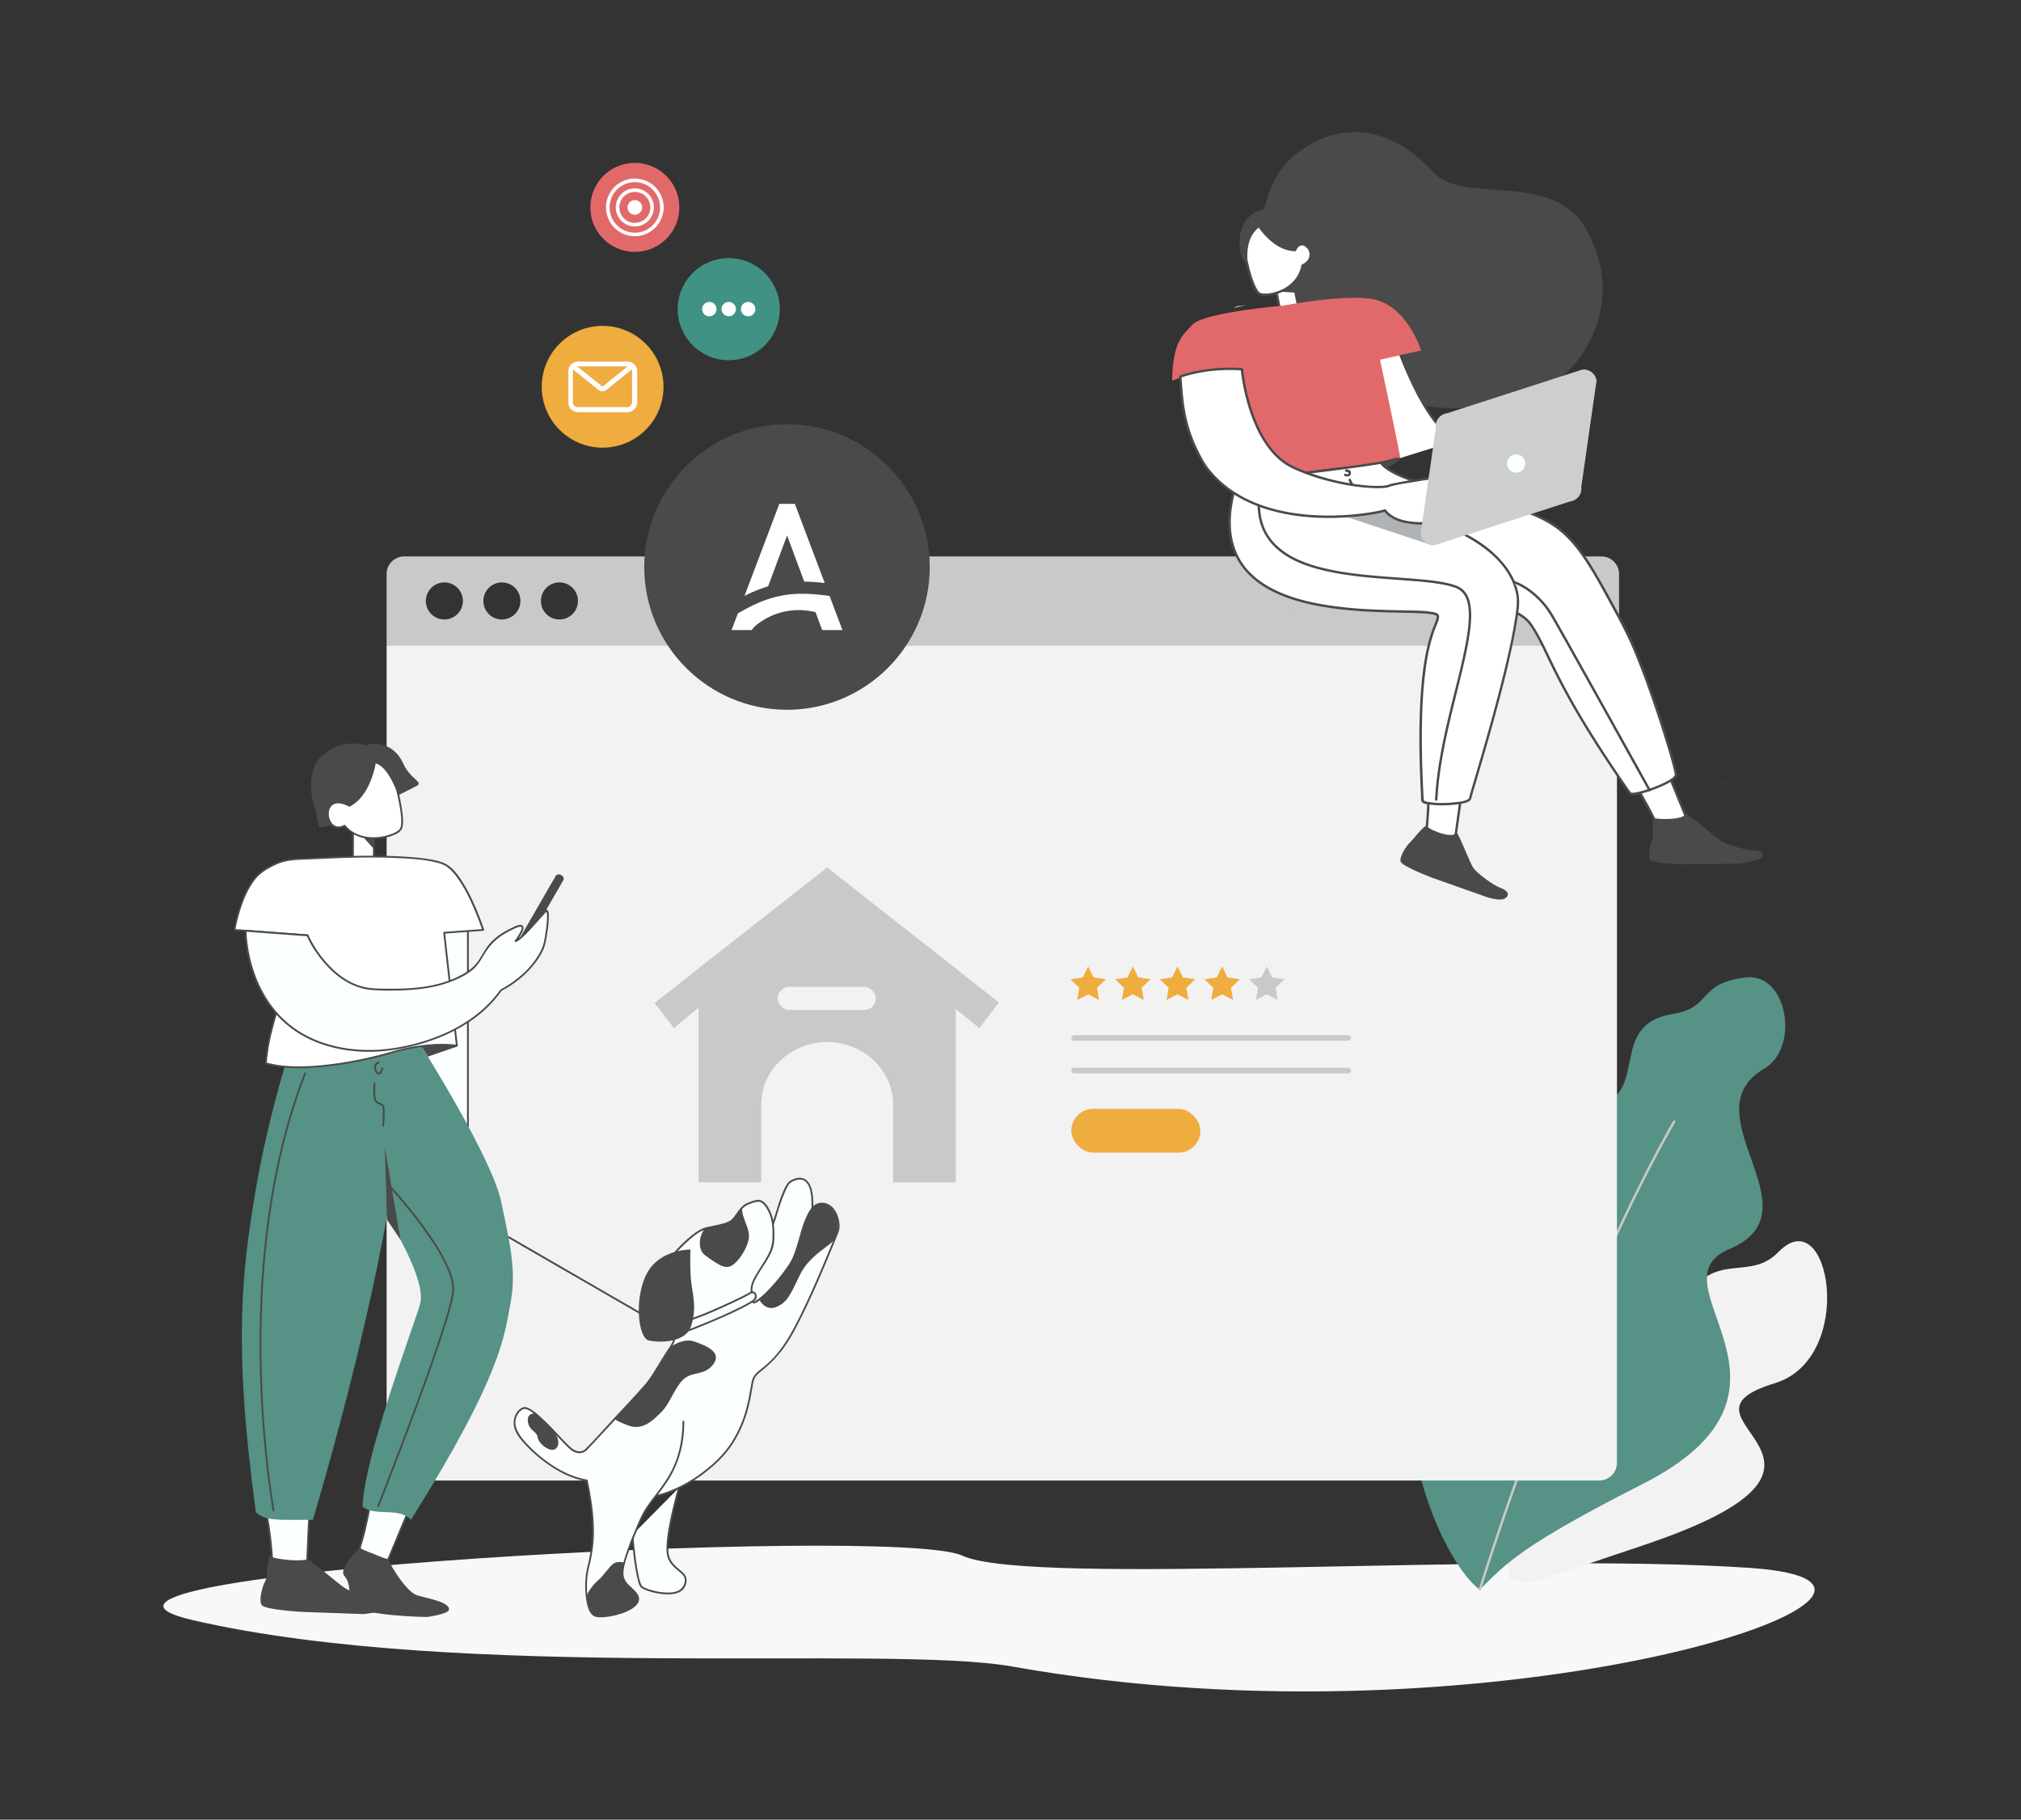 <svg xmlns="http://www.w3.org/2000/svg" viewBox="0 0 2534.04 2281.24"><rect x="0" y="0" width="2534.04" height="2281.24" fill="#333333" stroke="none"/><defs><style>.cls-1{fill:#f8f8f8;}.cls-2{fill:#f2f2f2;}.cls-3{fill:#569285;}.cls-4{fill:#c9c9c9;}.cls-5{fill:#4a4a4a;}.cls-6{fill:#9d9d9d;}.cls-7{fill:#fff;}.cls-8{fill:#e2696a;}.cls-9{fill:#afb3b5;}.cls-10{fill:#cccecf;}.cls-11{fill:#fbffff;}.cls-12{fill:#efac3f;}.cls-13{fill:#409384;}</style></defs><title>Artboard 1 copy 11</title><g id="Layer_2" data-name="Layer 2"><path class="cls-1" d="M2194.2,1965.61c306,20.79-310,233.26-924.89,123.65-157.14-28-689.82,19.61-1027.14-58.06-255.26-58.78,879.48-120.41,964.36-81S1888.25,1944.82,2194.2,1965.61Z"/><path class="cls-2" d="M1892.79,1978.87c27.5,7.73,3.87,13.31,167-41.42,317.6-106.52,15.56-157.75,165.56-203.38,103.05-31.35,69.18-231.25,4.5-164.43-42.79,44.2-94.44-19.09-135.64,102.18-16.37,48.21-72.27-20.73-95.24,3.28C1883.45,1795.87,1878.15,1841,1892.79,1978.87Z"/><path class="cls-3" d="M1855.46,1992.72c34.61-34.12,52.26-55,204.37-132.38,232.13-118.15,6.76-251.88,108.5-294.44,114-47.68-52.58-169.84,43.89-226.28,44.54-26,29.68-120.91-24-114.22-60.71,7.57-40.55,37.71-91.14,45.82-81.35,13-29,99.1-94,115-133.1,32.49-64.29,123-114.49,154.85C1675.22,1676.24,1802.09,1956.49,1855.46,1992.72Z"/><path class="cls-4" d="M2097.9,1405.37c-4.57,7.67-8.86,15.53-13.13,23.37-12.42,22.79-24.24,45.91-35.7,69.2q-27.66,56.19-52.69,113.62-33.86,77.28-63.91,156.14-37.54,98.13-69.93,198.12-4.3,13.23-8.53,26.5c-.58,1.85,2.31,2.64,2.9.8q32.56-102.37,70.26-203,30.57-81.33,64.91-161.17,25.86-59.9,54.28-118.65c12.13-24.94,24.64-49.7,37.79-74.11q5.49-10.18,11.16-20.27c1.62-2.87,3.57-5.7,5-8.68.06-.12.14-.23.2-.34a1.5,1.5,0,0,0-2.59-1.51Z"/><path class="cls-2" d="M484.75,1833.91a22.22,22.22,0,0,0,22.15,22.15H2005.28a22.21,22.21,0,0,0,22.14-22.15V809H484.75"/><path class="cls-4" d="M557.19,776.6a23.22,23.22,0,1,1,23.21-23.21,23.21,23.21,0,0,1-23.21,23.21m72.13,0a23.22,23.22,0,1,1,23.21-23.21,23.22,23.22,0,0,1-23.21,23.21m72.13,0a23.22,23.22,0,1,1,23.22-23.21,23.21,23.21,0,0,1-23.22,23.21m1306.74-79H506.64a22,22,0,0,0-21.89,21.89v89.58H2030.08V719.23a22,22,0,0,0-21.89-21.58h0"/><path class="cls-5" d="M1562.25,328.24c-7.84,1.4-20.75-55.67,21.94-66,7.28-12.1,8-60.82,74.52-88.91,51.75-20.05,99.94.6,138.25,42.32,39.83,43.38,151.63-5.36,194.13,75.63,41.82,79.71,3,146.59-25,173.85-38.73,37.73-135.43,59.11-202.69,38.33-4.23-16.12-4-69.61-5.64-77-11.4-24.15-21-24.5-34.61-32.86-18.26-11.19-99.28-6.47-99.28-6.47L1618.49,356s14.2-18.74,13.26-24c6.77.14,17-17.87,5.18-23.87-10.46-5.28-13.92,5.19-13.92,5.19s-27.32-1.86-45.78-29.6C1564.25,294.14,1562.16,320.16,1562.25,328.24Z"/><path class="cls-6" d="M1796.63,1036.48c0-.17-.05-.35-.07-.53l-.14.14h0l-.06.05h0c-.23.14,0,.42.2.37Z"/><path class="cls-7" d="M1832.34,996.16l-7.54,53.24s-19.28,3-36.54-6c2.39-20.26,2.83-41.42,2.83-41.42S1805.51,1006.05,1832.34,996.16Z"/><path class="cls-5" d="M1830.89,995.76l-2.55,18-4.06,28.67-.93,6.58,1.05-1c-.17,0-.38,0,.12,0a5.56,5.56,0,0,0-.7.08c-.76.09-1.53.15-2.31.2a68.42,68.42,0,0,1-8.35,0,59.57,59.57,0,0,1-24.14-6.16l.74,1.3c1.61-13.73,2.53-27.6,2.83-41.42l-1.9,1.45a30.27,30.27,0,0,0,6.84.84,77,77,0,0,0,19.08-1.93,119.65,119.65,0,0,0,16.13-4.74c1.79-.66,1-3.56-.8-2.89a105.28,105.28,0,0,1-25.19,6.21,64.43,64.43,0,0,1-8.33.37c-1,0-2-.07-3-.15-.39,0-.78-.07-1.16-.12l-.52-.06c-.22,0,.2,0-.24,0a20.37,20.37,0,0,1-2-.39,1.5,1.5,0,0,0-1.89,1.44c-.3,13.82-1.22,27.69-2.83,41.42a1.48,1.48,0,0,0,.75,1.29c10.58,5.44,22.93,7.41,34.74,6.47,1-.08,2-.17,2.94-.32a1.42,1.42,0,0,0,1-1l2.55-18,4.06-28.67.93-6.59a1.54,1.54,0,0,0-1-1.84A1.5,1.5,0,0,0,1830.89,995.76Z"/><path class="cls-7" d="M2091.27,968.39l23.52,57.69s-20,6-38.22,6c-9.24-20.35-25.14-46.39-25.14-46.39A117.15,117.15,0,0,0,2091.27,968.39Z"/><path class="cls-5" d="M2089.82,968.79l7.95,19.51,12.67,31.07,2.9,7.1,1-1.84c-4,1.2-8,2.13-12.12,3a126.34,126.34,0,0,1-25.7,3l1.29.75c-6.72-14.79-14.76-29-23.06-42.95l-2.07-3.45-.9,2.2a73.63,73.63,0,0,0,8-2.09,123.94,123.94,0,0,0,19.23-7.72,113.44,113.44,0,0,0,12.95-7.61c1.59-1.09.09-3.69-1.51-2.59a115,115,0,0,1-36.78,16.51c-.9.22-1.79.44-2.7.61a1.51,1.51,0,0,0-.89,2.21q9.71,15.9,18.31,32.46c2.38,4.59,4.68,9.22,6.82,13.93a1.48,1.48,0,0,0,1.3.74,129.34,129.34,0,0,0,26.15-3c4.18-.86,8.37-1.82,12.46-3a1.51,1.51,0,0,0,1.05-1.84l-7.95-19.51-12.67-31.07-2.9-7.11C2092,966.23,2089.09,967,2089.82,968.79Z"/><path class="cls-5" d="M2113.26,1019.14c1.62,9.13-36.75,8.62-39.73,6.05s.75,22.76-1.55,26.77-6.36,20.73-2.6,26,44.63,5.49,44.63,5.49l67.13-.77s26.38-3.94,28.17-8c2.74-6.14-2.7-8.9-12-8.9s-32.57-7.2-38.85-11.22S2120,1023.34,2113.26,1019.14Z"/><path class="cls-5" d="M1826.23,1043.11c-1.63,9.13-31.18-.77-37.13-7.41-2.62-2.93-18,17.88-21.55,20.85s-13.11,17.27-11.38,23.46,40,20.53,40,20.53l63.3,22.39s22.41,9,29.18,2.24c4.74-4.77.53-9.29-8.24-12.51s-28.1-18-32.61-23.91S1831.06,1049.36,1826.23,1043.11Z"/><path class="cls-7" d="M1720.33,585.29l-3.91-138.75,37.71-6.53s40.77,114.36,79.66,109.8"/><path class="cls-5" d="M1721.83,585.29l-.39-13.86-.93-33-1.13-40.18-1-34.62-.32-11.44a44,44,0,0,0-.15-5.39c0-.08,0-.16,0-.24l-1.1,1.45,33-5.72,4.74-.82-1.85-1c1.38,3.87,2.89,7.7,4.42,11.51q5.58,13.95,12,27.56A329.89,329.89,0,0,0,1786.5,512c6,9.79,12.77,19.45,21.11,27.42,6.3,6,14.25,11.71,23.3,12a19.83,19.83,0,0,0,2.88-.12c1.9-.21,1.92-3.22,0-3-8.25.93-15.82-3.65-22-9-8.35-7.35-15-16.55-21-25.88a310.72,310.72,0,0,1-17.61-32.06q-6.62-13.69-12.32-27.81c-1.84-4.54-3.56-9.13-5.3-13.71a1.46,1.46,0,0,1-.07-.19,1.56,1.56,0,0,0-1.85-1.05l-33,5.72-4.73.82a1.51,1.51,0,0,0-1.11,1.44l.39,13.86.93,33,1.13,40.18,1,34.63c.16,5.6.15,11.23.47,16.82a1.93,1.93,0,0,1,0,.24c.05,1.93,3.05,1.93,3,0Z"/><rect class="cls-7" x="1602.79" y="362.03" width="23.38" height="29.53" transform="translate(-42.32 317.3) rotate(-11.08)"/><path class="cls-5" d="M1606.24,395l20.11-3.94,2.84-.56a1.52,1.52,0,0,0,1-1.84l-5-25.41-.7-3.57a1.53,1.53,0,0,0-1.85-1l-20.1,3.93-2.84.56a1.53,1.53,0,0,0-1,1.84l5,25.42.7,3.56c.37,1.89,3.26,1.09,2.89-.8l-5-25.41-.69-3.56-1,1.84,20.1-3.94,2.84-.55-1.84-1.05,5,25.41.7,3.57,1.05-1.85-20.11,3.94-2.83.55C1603.55,392.45,1604.35,395.35,1606.24,395Z"/><path class="cls-7" d="M1502.72,414.27c.8-1.27,1.66-2.54,2.49-3.76.53-.78,1.07-1.57,1.59-2.36l.56-.88a40.87,40.87,0,0,1,2.85-4.07,38.83,38.83,0,0,1,4.63-4.53l.41-.35c-1,.41-1.93.83-2.89,1.26-.37.46-.73.93-1.09,1.4-.84,1.1-1.78,2.13-2.7,3.18-.72.83-1.34,1.73-2.07,2.55-.87,1-1.81,1.88-2.74,2.79l-.63.76-.25.41-.15.33a.19.19,0,0,0,0,.07c0,1.1,0,2.19,0,3.29Z"/><path class="cls-7" d="M1556.76,383.72l5.31-1.27-3.63.53c-2.42.4-4.86.8-7.3,1-1.28.55-2.56,1.1-3.86,1.62l-1,.4c1.91-.4,3.82-.8,5.73-1.22C1553.58,384.47,1555.17,384.11,1556.76,383.72Z"/><path class="cls-8" d="M1497.06,446.54v0h0Z"/><polygon class="cls-8" points="1496.78 433.69 1496.78 433.69 1496.78 433.69 1496.78 433.69"/><path class="cls-8" d="M1528.48,393.91l0,0,0,0Z"/><path class="cls-8" d="M1515.45,401.48l-.08.06-.08,0Z"/><path class="cls-8" d="M1524.39,395.91l-.13.07,0,0Z"/><path class="cls-5" d="M1753.82,418.8l.06-.13h0a2.71,2.71,0,0,1,.24-.35l0-.06-.34-.5h0a1,1,0,0,1-.08-.11h0l0,0h0l-.21-.31h0l-.7-1.05c-.2-.32-.41-.64-.58-1h0a6.14,6.14,0,0,1-.3-.7v0a.43.43,0,0,0,0-.05c-.06-.25-.5-.15-.44.1a1.66,1.66,0,0,0,.1.29c.1.24.22.47.33.71h0a28.44,28.44,0,0,0,1.78,3.24l.08.12Z"/><path class="cls-5" d="M1624.43,764.35a.66.66,0,0,0,.26-.87l-.18-.29c-.09.41-.16.82-.24,1.23Z"/><path class="cls-5" d="M1806.34,545.87l.12,0-.63-1.06h0c.06.11.11.21.16.32s.24.51.37.77Z"/><path class="cls-5" d="M1740.56,503.59a.59.59,0,0,0-.3.21.49.49,0,0,0,.16.74l.48.28C1740.79,504.41,1740.67,504,1740.56,503.59Z"/><polygon class="cls-5" points="1624.92 366.87 1605.42 365.67 1621.5 354.09 1624.92 366.87"/><path class="cls-7" d="M1562.71,326.69s7.88,37.14,16.47,41.56,47.5-2,53.91-35.35c24.13-11.73-.71-39.95-9.35-19.47-26.35-.37-45-30.17-45-30.17S1559.76,293.57,1562.71,326.69Z"/><path class="cls-5" d="M1561.27,327.08c1.23,5.79,2.74,11.54,4.43,17.21a128.77,128.77,0,0,0,4.66,13.36c1.48,3.54,3.15,7.28,5.8,10.11,3.92,4.18,11,3.49,16.13,2.78a55.4,55.4,0,0,0,23.63-9.13,44.44,44.44,0,0,0,17.6-23.88c.41-1.39.74-2.81,1-4.23l-.69.9c4-2,7.74-4.89,9.64-9a14.51,14.51,0,0,0,.75-10.25c-1.68-5.67-7.14-11.22-13.49-10.12-4.06.71-6.77,4.28-8.31,7.84l1.3-.74c-17-.32-31.56-12.91-41.21-25.81-.88-1.18-1.75-2.37-2.54-3.62a1.53,1.53,0,0,0-2-.54,25,25,0,0,0-6.6,5.77,43.61,43.61,0,0,0-9.3,20,68.08,68.08,0,0,0-.83,19c.17,1.9,3.17,1.92,3,0-1.25-14.48,1.38-31,13.22-40.73l.21-.17c.33-.27-.12.08.08-.07l.42-.31.69-.47c.2-.14.41-.27.62-.39l-2-.54a75.56,75.56,0,0,0,8.24,10.53c6.1,6.71,13.32,12.74,21.63,16.5a41.73,41.73,0,0,0,16.47,3.89,1.45,1.45,0,0,0,1.29-.75c1-2.39,2.5-4.88,5-6a6.3,6.3,0,0,1,5.12.1,12.11,12.11,0,0,1,6.73,10.7,11.63,11.63,0,0,1-2.41,7.17,16.07,16.07,0,0,1-3.41,3.28,26,26,0,0,1-2.46,1.54,11,11,0,0,0-1.23.64,2.26,2.26,0,0,0-.85,1.7,40.53,40.53,0,0,1-9.38,18.73c-7.75,8.64-19.07,14-30.52,15.59a37.19,37.19,0,0,1-6.59.33,14.55,14.55,0,0,1-4.5-.76,3.12,3.12,0,0,1-.39-.15c.41.17-.1-.05-.18-.09l-.45-.26a1.62,1.62,0,0,1-.36-.27,10.5,10.5,0,0,1-1.86-2.05,37.39,37.39,0,0,1-3.76-7c-4.24-9.68-6.93-20.18-9.2-30.48,0-.22-.09-.43-.14-.65C1563.76,324.4,1560.87,325.2,1561.27,327.08Z"/><path class="cls-8" d="M1781.79,439.28s-17.89-59.13-64.42-64.93c-37.68-4.69-107.59,8.62-107.59,8.62s-99.52,8.58-114.23,23.69-24.73,23.57-25.93,70.64c31-12.06,55-14.74,63.21-12.93,9.37,54,2.55,147.66,33.17,140.71s89.57-17.31,120.59-19.63c46.46-3.47,62.26-13.07,69-11.21,1.31.37-25.26-123.24-25.26-123.24Z"/><path class="cls-6" d="M2164.9,979.48l-3.1,1.82a9.08,9.08,0,0,0,1.47-.18c.17-.29.11-.63,1.69-1.57Z"/><path class="cls-6" d="M2085.29,1042l-.31-.38a.85.85,0,0,1,0,.17h0a.25.25,0,0,1,0,.07h0c-.1.21.18.34.33.18Z"/><path class="cls-7" d="M1778.17,727.45c28.87.09,124.64,32.71,139.7,53.4,25.34,34.86,26.05,70.44,125.77,213.49,3.61,5.18,57.92-14,57.79-23s-37.72-135.09-67.39-190c-50.73-93.87-64.86-122.38-128.61-142.66C1843.55,619,1751.28,606,1731.39,580c-36.59,6.09-101,13.49-101,13.49"/><path class="cls-5" d="M1778.17,729a97.39,97.39,0,0,1,19,2.51c8.66,1.78,17.21,4,25.69,6.54a446.37,446.37,0,0,1,56.62,20.61,213.38,213.38,0,0,1,22.75,11.6c5,3,10.39,6.38,14.06,11,4.94,6.25,8.91,13.46,12.62,20.49,4.31,8.18,8.23,16.56,12.24,24.89,5.46,11.36,11.06,22.64,17,33.78,8.43,15.91,17.39,31.53,26.71,46.93,13.23,21.87,27.17,43.31,41.51,64.47q6.62,9.76,13.35,19.46c1.89,2.72,2.84,5.18,6.28,5.42,5.92.42,12.42-1.82,18-3.53a170.86,170.86,0,0,0,23.24-9,76.9,76.9,0,0,0,9.33-5.14,18.49,18.49,0,0,0,5.51-4.94c1.57-2.48.57-5.42,0-8.07-1.15-5.06-2.53-10.07-3.93-15.07-4.65-16.66-9.79-33.18-15.15-49.62-6.66-20.42-13.7-40.73-21.34-60.8-6.93-18.2-14.25-36.36-23-53.76-5.73-11.35-12-22.45-18.07-33.61-5.77-10.59-11.59-21.16-17.67-31.58-9.2-15.75-19-31.43-31.3-45A124.4,124.4,0,0,0,1935.21,649c-17.76-9-37.16-14.35-56.31-19.47-24-6.4-48.22-11.89-72.23-18.25-19.81-5.25-40.43-10.61-58.61-20.33-5.78-3.08-11.55-6.76-15.61-12a1.51,1.51,0,0,0-1.46-.39c-30.66,5.09-61.56,8.82-92.42,12.48l-8.19,1c-1.89.21-1.92,3.22,0,3q37-4.26,73.91-9.39c9.18-1.29,18.35-2.64,27.5-4.16l-1.46-.38c4.15,5.35,10.11,9.19,16,12.36a168.21,168.21,0,0,0,25.14,10.53c22,7.58,44.82,13,67.43,18.55,23.11,5.7,46.37,11.15,69,18.62,15.61,5.15,30.83,11.81,44.08,21.67,12.77,9.5,23.15,21.75,32.17,34.78,12.37,17.86,22.79,37.06,33.18,56.12s21,38.27,29.59,58.38c8.32,19.44,15.7,39.28,22.68,59.22q9.95,28.37,18.72,57.1c3.81,12.48,7.66,25,10.62,37.73.34,1.46.68,2.92.9,4.4a1.8,1.8,0,0,1,.09.88,3.52,3.52,0,0,1-.69,1.48c-1.52,2-3.94,3.45-6,4.72a93.42,93.42,0,0,1-9.79,5.06,164.66,164.66,0,0,1-23.47,8.56,78.11,78.11,0,0,1-9.69,2.21c-1.61.25-4.22.57-5.33.06-.26-.11.13.13-.07,0a15.36,15.36,0,0,0-1-1.4q-1.86-2.65-3.7-5.32-3.32-4.8-6.61-9.62-6.21-9.08-12.31-18.23-10.9-16.35-21.41-33c-10.79-17.09-21.21-34.42-31-52.09q-10.32-18.57-19.7-37.64c-4.49-9.13-8.8-18.35-13.3-27.47A226,226,0,0,0,1924,787.19c-2.23-3.5-4.51-7.21-7.46-10.15-4.51-4.49-10.11-7.93-15.6-11.06-16.23-9.26-33.86-16.24-51.44-22.48s-35.28-11.76-53.46-15.33a96.72,96.72,0,0,0-17.86-2.22,1.5,1.5,0,0,0,0,3Z"/><path class="cls-7" d="M1631.31,593.35s-78.86,4.71-79.16,5.62c-71.57,211.15,246.25,153.65,250.52,173.21,2.61,12-30.43,28.48-19.08,231.55.35,6.3,58.2,5.89,59.73-2.9s50.86-163,59.76-240c3.41-29.51-18.84-90.83-151.67-120"/><path class="cls-5" d="M1631.31,591.85c-18.68,1.12-37.36,2.28-56,3.58-5,.35-10,.71-15,1.12-2.6.22-5.65.11-8.17.85-1.89.56-2.08,3.13-2.61,4.77q-1.62,5-3,10.08a191.65,191.65,0,0,0-4.24,19.08c-3.37,20.15-3.18,41.43,4.56,60.61,6.49,16.09,17.86,29.4,31.91,39.44,14.68,10.5,31.71,17.44,49,22.41,18.58,5.35,37.75,8.48,56.94,10.54,18.08,1.95,36.24,2.87,54.4,3.41,14.2.41,28.42.45,42.61,1.16a112.66,112.66,0,0,1,13.35,1.23,27.59,27.59,0,0,1,4.28,1.06c.62.22,0,0,.46.19l.7.37c.28.15.57.37.27.16a2.19,2.19,0,0,1,.44.42c-.28-.4,0-.05.08.18-.13-.36,0-.11,0,.21.1.57,0-.1,0,.18s0,.4,0,.59-.12,1.43,0,.84c-.06.43-.15.86-.25,1.28a50.11,50.11,0,0,1-2.47,6.79,192.44,192.44,0,0,0-8.91,27.85c-4.67,19.81-6.89,40.2-8.27,60.48-2.47,36.47-2,73.12-.45,109.61q.38,8.89.85,17.78c.1,1.91-.19,4.46.4,6.27a3.38,3.38,0,0,0,1,1.48c2.56,2.28,7.22,2.52,10.43,2.9a137.24,137.24,0,0,0,35.93-.7c4.17-.62,9-1.32,12.62-3.64,2-1.26,2.43-2.78,3-4.87,1.61-6.23,3.53-12.39,5.35-18.57,7.53-25.51,15-51,22.07-76.67,8.77-31.81,17.11-63.78,23.89-96.08,2.94-14,5.59-28.08,7.47-42.26a69.61,69.61,0,0,0,.18-20.33c-2.66-16.92-11.89-32.24-23.41-44.65-19.16-20.63-44.89-34.39-70.85-44.5a393.56,393.56,0,0,0-58-17.13c-1.88-.42-2.69,2.47-.8,2.89,35.25,7.76,70.89,19,101.28,39,17.55,11.54,33.69,26.6,42.83,45.8a69.73,69.73,0,0,1,6.29,20.66c.95,7.15.14,14.07-.87,21.17-4.3,30.38-11.49,60.38-19,90.09-7.62,30.06-16,59.93-24.63,89.7q-4.76,16.35-9.6,32.68c-1.72,5.86-3.56,11.7-5.06,17.62-.15.56-.22,1.17-.4,1.72a2.07,2.07,0,0,1-.67.82,9.8,9.8,0,0,1-1.82,1.06c-4.24,2-9.27,2.53-13.85,3-11.31,1.27-23.44,1.73-34.7-.24a20.9,20.9,0,0,1-4.7-1.23c-.5-.23-.87-.59-1-.66a.08.08,0,0,1,0,0c.2,1-.07-1.58-.06-1.39,0-.8-.09-1.6-.13-2.41q-.93-17.36-1.5-34.73c-.62-19.32-.86-38.67-.49-58,.48-25.64,1.86-51.42,5.93-76.77a216.54,216.54,0,0,1,9.41-38.58c1.18-3.31,2.5-6.57,3.81-9.84a32.8,32.8,0,0,0,2.08-6.23c.34-1.86.43-4.08-1-5.53-1.84-1.86-4.95-2.39-7.42-2.81-10.58-1.83-21.58-1.66-32.27-1.9-16.36-.37-32.72-.69-49.06-1.61a483.38,483.38,0,0,1-55.92-6c-18.27-3.19-36.51-7.75-53.56-15.17-15.68-6.82-30.52-16.18-41.71-29.28-11.47-13.44-17.94-30.25-19.54-47.77a129.71,129.71,0,0,1,1.43-32.75c1-6.2,2.37-12.33,4-18.39q1.35-5,2.93-10l.87-2.68c.15-.45,1.1-2.48.1-1.4-.31.34-.13,0,.35,0,.25,0,.39-.06,1-.13l2.06-.21c1.85-.17,3.7-.32,5.55-.47,5.21-.42,10.43-.78,15.65-1.14q18-1.24,36.08-2.35,8.82-.54,17.66-1.08c1.92-.11,1.93-3.11,0-3Z"/><path class="cls-5" d="M1580.84,601.2c-4.38,18.34-6.09,38.14-.15,56.36,4.74,14.56,14.29,26.67,26.58,35.66,13.2,9.67,28.83,15.71,44.5,20,17.69,4.88,35.91,7.65,54.12,9.7s36.29,3.27,54.45,4.62c15.54,1.16,31.18,2.25,46.55,4.93a110.81,110.81,0,0,1,17.34,4.25,23.11,23.11,0,0,1,13.68,12.55c3.33,7.26,3.85,15.68,3.75,23.55-.15,10.81-1.72,21.57-3.64,32.19-5,27.78-12.53,55.07-19.17,82.49-7.37,30.42-14.17,61.09-17.66,92.24q-1.28,11.29-1.86,22.65c-.1,1.93,2.9,1.92,3,0,1.58-31.56,7.55-62.75,14.56-93.5,6.52-28.65,14.28-57,20.53-85.73a357.13,357.13,0,0,0,6.21-35.43c1.07-9.37,1.61-18.95.2-28.32-1-7-3.41-14-8.38-19.16-4.42-4.59-10.32-6.63-16.33-8.22-13.66-3.62-27.95-4.92-42-6.15-17.69-1.54-35.42-2.59-53.11-4.15-18.39-1.63-36.79-3.73-54.88-7.45-16.62-3.42-33.27-8.15-48.31-16.16-13.26-7.08-25.14-17-32.46-30.29-8.38-15.25-9.73-33.07-7.59-50.07a149.07,149.07,0,0,1,2.94-15.81c.45-1.87-2.44-2.67-2.89-.79Z"/><path class="cls-7" d="M1687.85,590.18s4.83-.23,4.51,3.18-3.73,3.08-5.71,2.21"/><path class="cls-5" d="M1687.85,591.68h.36l.41,0,.21,0h.1c-.35-.05,0,0,.1,0l.28,0a5.5,5.5,0,0,1,.58.16l.29.11c.2.07-.37-.18-.18-.08l.17.08a2,2,0,0,1,.25.14l.12.08.08.05c.14.1-.2-.16-.2-.15a1.9,1.9,0,0,0,.21.19l.12.12,0,.06c.12.12-.15-.2-.15-.2a1.53,1.53,0,0,0,.17.27c0,.06.11.25,0,0s0-.06,0,0,0,.22.08.33,0-.43,0-.18c0,.07,0,.14,0,.21s0,.28,0,.42,0-.22,0-.21a.23.23,0,0,0,0,.12l-.06.28a2.91,2.91,0,0,1-.12.39c-.09.28.14-.28,0-.09l-.1.19-.09.15c-.14.21.15-.18.09-.12s-.17.19-.26.27-.23.18,0,0,0,0,0,0l-.31.17c-.09.05.23-.1.24-.1s-.09,0-.1,0l-.16,0-.37.09h-.08c-.16,0,.39,0,.23,0l-.19,0h-.43a3.11,3.11,0,0,1-.43,0c-.07,0-.34,0,0,0s0,0,0,0a7.72,7.72,0,0,1-.83-.2l-.37-.12-.2-.08.12,0a1.69,1.69,0,0,0-1.15-.15,1.56,1.56,0,0,0-.9.69,1.51,1.51,0,0,0,.54,2.05,7.78,7.78,0,0,0,3.82.77,4.25,4.25,0,0,0,3.65-2.34,5.11,5.11,0,0,0,.49-2.55,4.07,4.07,0,0,0-.92-2.27,5.05,5.05,0,0,0-2.92-1.58,9.29,9.29,0,0,0-2.17-.21,1.5,1.5,0,0,0,0,3Z"/><path class="cls-7" d="M1692.27,601.6s7,13.71,8.94,14.58,6.81.64,9.34,2.94S1722.9,634,1722.9,634"/><path class="cls-5" d="M1691,602.35q1.63,3.24,3.41,6.4c1.49,2.69,3,5.91,5.23,8.09,1.2,1.16,3,1.27,4.54,1.53,2,.33,4.16.65,5.64,2.11a88.18,88.18,0,0,1,6.64,7.8q2.73,3.39,5.4,6.81c1.18,1.52,3.29-.61,2.12-2.12-3.66-4.7-7.3-9.5-11.34-13.88a10.12,10.12,0,0,0-4.46-2.91c-2-.64-4.13-.79-6.16-1.3-.26-.06-.18-.1-.13,0-.15-.19-.34-.34-.49-.52a17.33,17.33,0,0,1-1.08-1.5c-1-1.44-1.83-2.94-2.68-4.45-1.41-2.47-2.76-5-4-7.53-.88-1.72-3.47-.21-2.59,1.51Z"/><path class="cls-7" d="M1898.24,729.68s28.87,9.19,48.49,43.25c20.68,35.88,121.65,217.67,121.65,217.67"/><path class="cls-5" d="M1897.84,731.12a39.4,39.4,0,0,1,5.6,2.36,89.54,89.54,0,0,1,14.29,8.73,100.84,100.84,0,0,1,17.62,16.86,123.79,123.79,0,0,1,11.73,17.48q5.85,10.25,11.62,20.52,8.07,14.32,16.09,28.67,9.51,17,19,34,9.95,17.82,19.88,35.65,9.54,17.1,19,34.2l16.42,29.5,12,21.54c1.91,3.44,3.77,6.91,5.74,10.32l.24.44c.94,1.69,3.53.18,2.59-1.51l-4-7.14L2055,963.39l-15.6-28q-9.36-16.83-18.74-33.66-10-17.87-19.93-35.74-9.66-17.33-19.35-34.63-8.46-15.14-16.95-30.25-6.36-11.3-12.75-22.56c-2.09-3.67-4.14-7.38-6.43-10.94a107,107,0,0,0-17.8-21.21c-8-7.29-17.2-13.66-27.31-17.6-.49-.18-1-.37-1.47-.53-1.84-.59-2.63,2.31-.8,2.89Z"/><path class="cls-9" d="M1973.65,622.12l-178.18,61.36-111.83-36.94A6.44,6.44,0,0,1,1685,635l165.55-57Z"/><path class="cls-7" d="M1557.13,462.88s8.65,98.59,65.88,123.74,110.6,25.66,117.55,22.56,61.64-11,61.64-11L1794,655.44s-42.42,5.3-57.59-15.73c-4.12,2.85-157.74,35.35-224.32-54.42-30.58-47.48-30-88.39-32.24-113.23C1517.48,459.15,1557.13,462.88,1557.13,462.88Z"/><path class="cls-5" d="M1555.63,462.88c.31,3.55.83,7.1,1.38,10.63q2,13,5.27,25.67a221.73,221.73,0,0,0,11.23,33.11,138.17,138.17,0,0,0,18.88,32c7.71,9.54,17.25,17.78,28.42,23,18.36,8.58,38.17,14.65,58,18.91a246,246,0,0,0,44.72,5.77,88.84,88.84,0,0,0,13.15-.39,19.41,19.41,0,0,0,3.78-.72c.22-.07.43-.16.64-.24.54-.21-.06,0,.16-.07l.35-.13c.6-.21,1.21-.39,1.82-.56,9.77-2.68,20-4.06,30-5.69q13.82-2.25,27.67-4.28l1.56-.22-1.85-1.85L1798,617.18l-4.41,30.75-1,7.11,1.44-1.1a98.29,98.29,0,0,1-14.86.55c-9.56-.26-19.5-1.53-28.3-5.48A32.38,32.38,0,0,1,1737.69,639a1.53,1.53,0,0,0-2-.54l-.31.16c.63-.28,0,0-.23.07-.58.18-1.16.36-1.75.51-2,.53-3.95,1-5.93,1.37-6.61,1.36-13.29,2.38-20,3.2q-14.37,1.77-28.85,2.3a321.73,321.73,0,0,1-34.72-.53,258.35,258.35,0,0,1-37.25-5.27,194.6,194.6,0,0,1-37.24-12,148.76,148.76,0,0,1-33.84-20.55,131.66,131.66,0,0,1-14.84-14.18c-2.35-2.63-4.61-5.35-6.73-8.17a109.17,109.17,0,0,1-8.08-13.37,187.17,187.17,0,0,1-19-51.74c-2.76-13.31-3.93-26.8-4.92-40.34-.19-2.61-.38-5.22-.62-7.83l-1.1,1.45c22.82-7.78,47.52-10.48,71.56-9.46,1.78.08,3.57.16,5.34.33s1.91-2.83,0-3a154.14,154.14,0,0,0-15.79-.49,220.2,220.2,0,0,0-37.15,3.39,170.28,170.28,0,0,0-24.76,6.34,1.52,1.52,0,0,0-1.1,1.44c1.15,12.64,1.75,25.29,3.66,37.85a193.11,193.11,0,0,0,14.38,49.58q3.17,7.14,6.93,14a108.85,108.85,0,0,0,8.2,13.54,132.66,132.66,0,0,0,14.14,15.91,143.53,143.53,0,0,0,33,23.44,183.61,183.61,0,0,0,37.21,14.3,245.35,245.35,0,0,0,38.11,7,308.73,308.73,0,0,0,36.23,1.61q15.51-.19,31-1.8c7.75-.8,15.48-1.84,23.15-3.25a76,76,0,0,0,11.72-2.69,5.15,5.15,0,0,0,1.13-.49l-2.05-.54c6.27,8.58,16.4,12.94,26.52,15.08a104,104,0,0,0,26.76,1.84c1.87-.09,3.75-.21,5.6-.44.6-.07,1.35-.41,1.45-1.1l2.78-19.39,4.41-30.75,1-7.11a1.53,1.53,0,0,0-1.84-1.85q-10.14,1.47-20.27,3.07c-11,1.74-22.12,3.47-33.07,5.76-1.83.38-3.65.78-5.46,1.26-.65.17-1.3.35-1.94.57l-.64.23-.54.22c-.23.09.33-.11,0,0a29.34,29.34,0,0,1-8.4,1.07c-12.81.48-25.77-1-38.38-3.09a293.76,293.76,0,0,1-55.89-15.05c-7.76-2.93-15.62-5.94-22.65-10.4a78,78,0,0,1-14-11.48c-8.54-8.74-15.23-19.15-20.66-30.06a196.89,196.89,0,0,1-12.65-33.05,262.63,262.63,0,0,1-6.44-27.79c-.89-5.05-1.58-9.55-2.08-14.47l-.06-.66C1558.46,461,1555.46,461,1555.63,462.88Z"/><path class="cls-10" d="M1968.85,628.58l-169.56,54.76a16.14,16.14,0,0,1-18.06-13.86l19.12-133.28a16.15,16.15,0,0,1,13.86-18.05l169.56-54.76a16.14,16.14,0,0,1,18.06,13.86l-19.12,133.28A16.15,16.15,0,0,1,1968.85,628.58Z"/><circle class="cls-11" cx="1901.02" cy="581.08" r="11.49"/><path class="cls-5" d="M1755.57,574.24c-5.78-2-9.86,1.82-26.19,4.61,1.86,3.72,7.95,8.18,7.95,8.18C1745.35,584.06,1755.57,577,1755.57,574.24Z"/><path class="cls-5" d="M986.79,889.82c98.73,0,179-80.31,179-179.05s-80.32-179-179-179-179,80.32-179,179S888.05,889.82,986.79,889.82Z"/><path class="cls-7" d="M925.15,769.07l-7.88,20.8H940l2.7-.06a24.15,24.15,0,0,1,4.36-5.15c10-8.42,37-26.53,75.52-17.2l8.31,22.41h25.4l-16.12-42.72C992.44,740.28,964.89,745.71,925.15,769.07Z"/><path class="cls-7" d="M986.89,671.2l21.49,57.92a242.28,242.28,0,0,1,25.69,1.8l-37.43-99.25H977.17l-43.69,115.4a178,178,0,0,1,29.61-12Z"/></g><g id="Layer_3" data-name="Layer 3"><rect class="cls-4" x="1343.26" y="1297.68" width="350.84" height="7.01" rx="3.5"/><rect class="cls-4" x="1343.26" y="1338.59" width="350.84" height="7.01" rx="3.5"/><polygon class="cls-12" points="1364.41 1211.52 1371.26 1225.39 1386.57 1227.62 1375.49 1238.41 1378.11 1253.66 1364.41 1246.46 1350.72 1253.66 1353.33 1238.41 1342.26 1227.62 1357.57 1225.39 1364.41 1211.52"/><polygon class="cls-12" points="1420.41 1211.52 1427.26 1225.39 1442.57 1227.62 1431.49 1238.41 1434.1 1253.66 1420.41 1246.46 1406.71 1253.66 1409.33 1238.41 1398.25 1227.62 1413.56 1225.39 1420.41 1211.52"/><polygon class="cls-12" points="1476.4 1211.52 1483.25 1225.39 1498.56 1227.62 1487.48 1238.41 1490.1 1253.66 1476.4 1246.46 1462.71 1253.66 1465.33 1238.41 1454.25 1227.62 1469.56 1225.39 1476.4 1211.52"/><polygon class="cls-12" points="1532.4 1211.52 1539.25 1225.39 1554.56 1227.62 1543.48 1238.41 1546.1 1253.66 1532.4 1246.46 1518.71 1253.66 1521.32 1238.41 1510.24 1227.62 1525.56 1225.39 1532.4 1211.52"/><polygon class="cls-4" points="1588.4 1211.52 1595.24 1225.39 1610.56 1227.62 1599.48 1238.41 1602.09 1253.66 1588.4 1246.46 1574.7 1253.66 1577.32 1238.41 1566.24 1227.62 1581.55 1225.39 1588.4 1211.52"/><polygon class="cls-4" points="1037.11 1087.48 820.74 1257.48 845.02 1288.82 886.14 1254.55 1187.95 1256.69 1228.12 1288.82 1252.4 1256.7 1037.11 1087.48"/><polygon class="cls-4" points="1198.35 1482.15 875.87 1482.15 875.87 1263.57 875.87 1214.08 1037.11 1088.87 1198.35 1214.08 1198.35 1482.15"/><path class="cls-2" d="M954.46,1482.54V1384.6c0-43,37.17-78.2,82.6-78.2h.1c45.43,0,82.6,35.19,82.6,78.2v97.94Z"/><rect class="cls-2" x="975" y="1237.18" width="123.15" height="28.98" rx="14.49"/><path class="cls-11" d="M937.72,1622.67s33.9-95,34.35-96.58c2.63-9.22,12.07-40.8,19.13-44.85,8.22-4.71,28.53-12.32,27.35,32.66,0,.38-8.79,78.34-61.72,116.64"/><path class="cls-5" d="M938.8,1623q3-8.34,6-16.67l12.75-35.76q5.94-16.68,11.87-33.37,1.64-4.62,3.26-9.23c1.06-3,1.86-6.15,2.8-9.22,2.36-7.64,4.89-15.25,8-22.63a70.64,70.64,0,0,1,4.63-9.45,12.15,12.15,0,0,1,4.21-4.69c5.52-3.07,12.93-5.2,18.09-.24,4.26,4.09,5.66,10.65,6.42,16.26a95.33,95.33,0,0,1,.69,15.48c0,.54-.08,1.06-.15,1.6,0,.34,0-.08,0,.06s0,.22,0,.33-.08.51-.11.76c-.1.63-.19,1.26-.29,1.88q-.42,2.64-.93,5.26-1.41,7.44-3.36,14.77A211.16,211.16,0,0,1,997.34,1579c-7.81,15.6-17.88,30.2-30.73,42.07a112.25,112.25,0,0,1-10.35,8.49c-1.16.85,0,2.8,1.14,2,14.74-10.7,26.65-24.8,35.91-40.42a200.26,200.26,0,0,0,18.89-43.5,213.31,213.31,0,0,0,6.87-29.32,44.44,44.44,0,0,0,.65-6.6c.09-8.41-.28-17.49-3.68-25.33-1.79-4.15-4.79-7.89-9.24-9.27a17,17,0,0,0-10.53.6,32.67,32.67,0,0,0-4.49,2,12.51,12.51,0,0,0-4.43,3.94,48.83,48.83,0,0,0-4.75,8.73c-1.68,3.75-3.17,7.58-4.56,11.44-3.15,8.72-5.49,17.68-8.57,26.41q-5.18,14.65-10.41,29.31l-13.47,37.79q-4.27,12-8.54,23.92l-.42,1.19c-.49,1.37,1.69,2,2.17.6Z"/><path class="cls-11" d="M851.51,1864.85s-20.73,70.5-12.92,88.52,26.89,17.28,19.56,34.68-46.4,7-53.4,1.57-11.91-65.49-11.91-65.49"/><path class="cls-5" d="M850.42,1864.55c-1.24,4.24-2.39,8.51-3.51,12.79-2.5,9.58-4.8,19.22-6.75,28.93-2,10.22-3.86,20.6-4.35,31a56.1,56.1,0,0,0,.48,12,27.27,27.27,0,0,0,6.31,12.64c3.46,4.15,7.92,7.15,11.81,10.84a14,14,0,0,1,3.69,5,11.25,11.25,0,0,1,0,7,13.94,13.94,0,0,1-8.38,9.72c-4.5,1.86-9.56,2.18-14.36,2a76.09,76.09,0,0,1-15.53-2.26,58.34,58.34,0,0,1-11.85-4,19,19,0,0,1-1.82-1,3.69,3.69,0,0,1-1-.78,4.68,4.68,0,0,1-.7-1c-.29-.52-.56-1.09-.79-1.62a60.46,60.46,0,0,1-2.95-10.47c-2.07-9.65-3.35-19.48-4.5-29.28q-1.23-10.41-2.14-20.85l-.09-1.09c-.12-1.43-2.37-1.44-2.25,0,.42,5.19.95,10.38,1.51,15.55,1.08,10.08,2.33,20.15,4.11,30.13a121.41,121.41,0,0,0,2.83,12.78c.74,2.51,1.56,5.58,3.44,7.51a11.44,11.44,0,0,0,3.18,2,48.21,48.21,0,0,0,5.42,2.23,82.33,82.33,0,0,0,14.52,3.57,59.82,59.82,0,0,0,15.92.58c4.56-.54,9.22-1.81,12.78-4.86a17,17,0,0,0,5.46-13.47c-.39-4.81-3.77-8.16-7.27-11.1-4.53-3.8-9.1-7.49-12.19-12.64a24,24,0,0,1-3.35-11.15c-.66-9.73.88-19.67,2.53-29.23,1.82-10.55,4.16-21,6.75-31.4,1.56-6.23,3.19-12.44,5-18.61.09-.3.17-.61.26-.91a1.13,1.13,0,0,0-2.17-.6Z"/><path class="cls-5" d="M636.88,1551.74l5.06,2.93,13.76,8,20.35,11.77,24.73,14.3L728,1604.42l27.44,15.87L780.9,1635l21.63,12.51,15.55,9c2.45,1.42,4.88,2.89,7.36,4.25l.31.18a1.13,1.13,0,0,0,1.14-1.94l-5.06-2.92-13.76-8-20.35-11.77L763,1622.08l-27.18-15.72-27.45-15.88-25.49-14.74-21.63-12.51-15.55-9c-2.45-1.42-4.88-2.89-7.36-4.26l-.31-.18a1.13,1.13,0,0,0-1.14,1.94Z"/><rect class="cls-5" x="616.9" y="1141.76" width="115.66" height="10.96" rx="4.38" transform="translate(-656.18 1157.96) rotate(-60)"/><rect class="cls-11" x="528.83" y="1165.81" width="57.82" height="320.14"/><path class="cls-5" d="M586.65,1484.82H528.83L530,1486V1170.64c0-1.41.13-2.88,0-4.28,0-.18,0-.37,0-.55l-1.12,1.13h57.82l-1.13-1.13V1473c0,4.15-.08,8.31,0,12.46v.54a1.13,1.13,0,0,0,2.25,0V1178.81c0-4.15.08-8.31,0-12.45v-.55a1.14,1.14,0,0,0-1.12-1.12H528.83a1.14,1.14,0,0,0-1.13,1.12V1473c0,4.15-.07,8.31,0,12.46,0,.18,0,.36,0,.54a1.14,1.14,0,0,0,1.13,1.12h57.82A1.13,1.13,0,0,0,586.65,1484.82Z"/><path class="cls-5" d="M573.51,1311.88l-37,12.73-7.63-12.27A141.19,141.19,0,0,1,573.51,1311.88Z"/><path class="cls-11" d="M514.63,1888.08l-28,67.32s-20.27-1.31-35.81-14.3c7-20.07,14.69-61.8,14.69-61.8S485.13,1892.11,514.63,1888.08Z"/><path class="cls-5" d="M513.55,1887.78l-9.47,22.77L489,1946.81l-3.45,8.29,1.09-.83a50.78,50.78,0,0,1-7.46-1.17,70.74,70.74,0,0,1-16.9-5.88,57,57,0,0,1-10.65-6.92l.29,1.1a286.25,286.25,0,0,0,8-29.78q3-13.27,5.63-26.65c.35-1.79.7-3.58,1-5.37l-1.65.67a48.51,48.51,0,0,0,8.6,4.19,79.53,79.53,0,0,0,23,5.27,85.11,85.11,0,0,0,18.05-.52c1.42-.19,1.44-2.45,0-2.25-15.43,2.06-31.93.09-45.88-7.13-.9-.47-1.81-.95-2.66-1.5a1.13,1.13,0,0,0-1.65.67c-2.86,15.46-6.13,30.89-10.08,46.11-1.37,5.28-2.83,10.54-4.61,15.69a1.08,1.08,0,0,0,.29,1.09c9.47,7.86,21.47,12.58,33.61,14.29,1,.14,2,.28,3,.34a1.13,1.13,0,0,0,1.08-.82l9.47-22.77,15.08-36.27,3.45-8.28C516.27,1887.05,514.1,1886.46,513.55,1887.78Z"/><path class="cls-5" d="M450.83,1941.1s-27.34,25.22-19,34.64,4.11,19.07,10.31,34.7,93.28,16.71,93.28,16.71,26.79-3.57,27.53-9.15c1.48-11.22-36.83-15.41-43.21-19.44-16.35-10.32-33.06-43.16-33.06-43.16Z"/><path class="cls-11" d="M387.7,1899.47,385,1959.32s-35.44,9.73-43.55.94c-1.2-30.14-7.29-62.26-7.29-62.26S351.29,1906.64,387.7,1899.47Z"/><path class="cls-5" d="M386.57,1899.47l-.89,20.23-1.44,32.24-.32,7.38.82-1.08c-4,1.1-8.08,2-12.15,2.71-7.15,1.31-14.62,2.4-21.89,1.66-2.91-.29-6.32-.92-8.42-3.14l.33.79a452.5,452.5,0,0,0-6.54-58.13c-.25-1.48-.51-3-.78-4.42l-1.66,1.27a35.68,35.68,0,0,0,8.25,2.61,93,93,0,0,0,24.76,1.69,152.16,152.16,0,0,0,21.36-2.73c1.42-.28.82-2.45-.6-2.17a130.55,130.55,0,0,1-33.69,2.59,64.94,64.94,0,0,1-16.65-3c-.63-.21-1.26-.45-1.87-.7.34.14-.26-.12-.42-.2a1.14,1.14,0,0,0-1.65,1.27,459.47,459.47,0,0,1,6.39,48.17c.25,3.06.46,6.13.63,9.19.09,1.5,0,3.12.22,4.6a2.94,2.94,0,0,0,1.41,1.75,16.09,16.09,0,0,0,7.77,2.71c7.16,1,14.58,0,21.65-1.25,4.75-.81,9.5-1.79,14.15-3.06a1.17,1.17,0,0,0,.83-1.09l.9-20.23,1.43-32.24.32-7.38C388.89,1898,386.64,1898,386.57,1899.47Z"/><path class="cls-5" d="M386.27,1954.51c-9.82,4.06-43.95-.28-47.22-3.38s-3.79,26.94-6.63,31.41-8.39,23.37-4.38,29.54,50.77,8.68,50.77,8.68l76.86,2.72s30.39-3.09,32.65-7.58c3.46-6.89-2.61-10.34-13.3-10.84s-36.88-10-43.85-14.92S393.7,1959.67,386.27,1954.51Z"/><path class="cls-6" d="M449.61,1945.32c0-.19,0-.37,0-.55l-.17.1h0l-.07,0h0c-.26.1-.13.42.12.42Z"/><path class="cls-3" d="M528.83,1312.34s87.93,138.86,99.58,194.26S647.67,1594,640,1634.35s-11.05,89.85-124.67,270.94c-15.14-16.33-44.73-3.78-60.72-16.33,1.2-59.47,62.87-222.81,72.07-253.93s-41.56-110.09-41.56-110.09-24.85,150.25-92.75,380.38c-45.42,0-59.25,1.58-71.52-9.41-29.2-213.87-16.82-304.23-.71-401.34,13.45-81,37-158,37-158Z"/><path class="cls-5" d="M381.57,1345.18c-18.65,47.8-31.63,97.67-40.43,148.18A1076.13,1076.13,0,0,0,326.38,1638c-1.56,41.88-1,83.84,1.42,125.67,1.75,30.23,4.45,60.42,8.29,90.46q1.73,13.55,3.8,27c.62,4,1,8.36,2,12.31,0,.17.06.35.09.52.27,1.43,2.44.82,2.17-.59-2-10.61-3.47-21.32-4.9-32-3.79-28.21-6.54-56.56-8.44-85q-4.1-60.89-2.72-122A1106.23,1106.23,0,0,1,340.5,1511c7.78-50.07,19.48-99.64,36.56-147.38q3.21-9,6.68-17.86c.53-1.35-1.65-1.94-2.17-.6Z"/><path class="cls-5" d="M486.87,1486.74c5.82,6.31,11.42,12.85,16.94,19.43,12.14,14.48,23.78,29.42,34.42,45,10.44,15.34,20.84,31.77,26.34,49.64,1.89,6.16,3.13,12.6,2.36,19a108,108,0,0,1-2.5,12.6c-3.23,13.29-7.36,26.36-11.58,39.36-5.54,17.07-11.42,34-17.44,50.94q-9.76,27.48-20,54.81-9.48,25.47-19.19,50.84-7.47,19.55-15.06,39-3.78,9.72-7.6,19.42l-.35.87c-.53,1.35,1.65,1.93,2.17.6q2.68-6.78,5.33-13.58,6.9-17.67,13.71-35.39,9.44-24.57,18.67-49.21,10.29-27.43,20.24-55c6.29-17.47,12.46-35,18.33-52.62,4.7-14.11,9.29-28.28,13.16-42.65,2.58-9.59,5.54-19.7,4.15-29.72-1.08-7.86-3.9-15.42-7.12-22.63a211.68,211.68,0,0,0-13.64-25.13,482.88,482.88,0,0,0-34.81-48.11c-7.67-9.48-15.56-18.81-23.76-27.84l-1.21-1.34c-1-1.06-2.58.53-1.59,1.59Z"/><polygon class="cls-5" points="482.48 1438.65 485.31 1529.28 502.15 1554.14 482.48 1438.65"/><path class="cls-5" d="M474.4,1331.07a7.84,7.84,0,0,0-3,1.67,7.07,7.07,0,0,0-2.34,6.11,13.87,13.87,0,0,0,1.49,4.9,6.83,6.83,0,0,0,2.53,2.87,3.93,3.93,0,0,0,5.3-1.62,18.36,18.36,0,0,0,1.59-4.2l.33-1c.46-1.38-1.72-2-2.17-.6s-.81,2.5-1.25,3.73a2,2,0,0,1-.07.21c0-.08-.08.17-.11.23a4.88,4.88,0,0,1-.34.58c-.05.08-.16.22,0,.07-.06.06-.11.13-.17.2l-.22.21c-.07.07-.24.19-.06.06a3.3,3.3,0,0,1-.45.26c-.11.06.09,0,.09,0l-.14,0-.26.07c-.22.06,0,0,0,0a2.43,2.43,0,0,1-.27,0c-.14,0-.19,0,0,0l-.32-.08c-.1,0-.22-.08,0,0l-.24-.12-.28-.18-.12-.08c.09.07.06,0,0,0a4.72,4.72,0,0,1-.92-1.1,11.61,11.61,0,0,1-1.52-4,7.25,7.25,0,0,1-.09-1.62c0-.14,0-.28,0-.43,0,.16,0-.11,0-.16a6.77,6.77,0,0,1,.2-.74l.11-.29c-.08.19.05-.09.08-.14a5.66,5.66,0,0,1,.34-.59l.16-.23c.08-.1,0,0,0,.05l.11-.14.39-.41.47-.41c-.19.16,0,0,.09-.06a1.64,1.64,0,0,1,.22-.14,8,8,0,0,1,.86-.49l.2-.09-.07,0,.27-.1.26-.08a1.13,1.13,0,0,0-.6-2.17Z"/><path class="cls-5" d="M468.4,1358.62c-.19,2.76-.26,5.54-.25,8.32,0,4.15-.07,8.86,1.42,12.8.76,2,2.16,3,4.1,4,2.23,1.1,5.47,1.76,6.09,4.55a24.72,24.72,0,0,1,.26,5c0,2.38-.07,4.77-.16,7.15q-.21,5.38-.55,10.77c-.1,1.45,2.15,1.44,2.25,0,.19-2.94.34-5.9.47-8.85a100.11,100.11,0,0,0,.11-13.19,6.55,6.55,0,0,0-3.1-5.36,37.22,37.22,0,0,0-3.78-1.78,8.9,8.9,0,0,1-3-1.84c-.95-1.17-1.19-3.2-1.4-4.67a54.54,54.54,0,0,1-.46-6.75c-.07-3.38,0-6.77.23-10.14.1-1.45-2.15-1.44-2.25,0Z"/><path class="cls-5" d="M523.35,984.69c7-4.2-9.49-9-17.59-27.17s-25.11-29.33-46.9-23.36c-30.68-7.51-49.62,7.25-58.93,17.3-9.08,9.8-13.17,35-7.06,54.45,5,16,4,17.61,6.54,29.8C401.76,1047,516.32,988.89,523.35,984.69Z"/><polygon class="cls-7" points="442.59 1075.3 468.77 1075.3 468.77 1050.2 442.59 1040.5 442.59 1075.3"/><path class="cls-5" d="M442.59,1076.42h26.18a1.14,1.14,0,0,0,1.13-1.12v-25.1a1.16,1.16,0,0,0-.83-1.08l-22.93-8.5-3.25-1.2a1.13,1.13,0,0,0-1.43,1.08v34.8a1.13,1.13,0,0,0,2.25,0v-34.8l-1.42,1.08,22.93,8.5,3.25,1.21-.82-1.09v25.1l1.12-1.13H442.59A1.13,1.13,0,0,0,442.59,1076.42Z"/><polygon class="cls-5" points="455.59 1049.56 468.77 1050.2 468.77 1064.33 455.59 1049.56"/><path class="cls-7" d="M497.74,990s10.84,41.13,4.48,49.87-48.8,21.53-70.12-4.69c-25.67,13.94-32.24-45,6.08-25C464.35,996.54,470.05,956,470.05,956S484,955.33,497.74,990Z"/><path class="cls-5" d="M496.66,990.25c1.4,5.3,2.56,10.68,3.61,16.06.9,4.69,1.7,9.41,2.23,14.16a64.81,64.81,0,0,1,.46,12.76c-.23,2.7-.8,5.31-2.71,7.09a26.06,26.06,0,0,1-7.85,4.61,63.28,63.28,0,0,1-27.37,4.62c-10.75-.54-21.37-4.25-29.13-11.91a40.76,40.76,0,0,1-3-3.3,1.13,1.13,0,0,0-1.36-.18c-3.23,1.73-7,2.66-10.48,1.41a12.57,12.57,0,0,1-6.53-6.1c-2.92-5.44-3.41-13.33.52-18.36a11,11,0,0,1,8.52-4,21.69,21.69,0,0,1,6.92,1.06,35.24,35.24,0,0,1,4.09,1.52c.74.33,1.49.68,2.22,1,1,.51,1.45.69,2.48.13,11.84-6.41,19.69-18.24,24.81-30.36a109,109,0,0,0,5.18-15.38,47.87,47.87,0,0,0,1.8-8.44c0-.13.05-.27.07-.4l-1.09.82a1.26,1.26,0,0,1,.39,0,1.23,1.23,0,0,0,.19,0c.27,0-.3,0,0,0l.64.13A12.78,12.78,0,0,1,475,958.8c5.47,3.11,9.56,8.46,12.85,13.69a109.39,109.39,0,0,1,8.78,17.76c.53,1.33,2.71.75,2.17-.6-3.83-9.61-8.49-19.42-15.64-27.06-3-3.17-6.68-6.27-11-7.4a7.6,7.6,0,0,0-2.16-.33,1.15,1.15,0,0,0-1.08.83A91.9,91.9,0,0,1,465.56,970c-3,9.68-7.3,19.25-13.68,27.2a45.76,45.76,0,0,1-14.27,12.06h1.13c-5.51-2.87-12.16-5.43-18.46-3.94a13,13,0,0,0-9,8.11c-3,7.64-.57,18.37,6.49,23,4.64,3,10.26,2.21,14.93-.3l-1.36-.17c7.32,8.92,17.88,14,29.21,15.47a65.39,65.39,0,0,0,29.65-3.22c5.6-2,12.9-4.83,14.47-11.23a39.13,39.13,0,0,0,.53-11.93,143.34,143.34,0,0,0-1.9-14.77A196.44,196.44,0,0,0,498.92,990l-.09-.36A1.13,1.13,0,0,0,496.66,990.25Z"/><path class="cls-7" d="M605.87,1165.81s-23-71.73-50.1-83c-23.1-9.64-93.18-10.12-143.62-7.49s-53.71-.82-80.56,15.39c-28.14,17-37.46,75.12-37.46,75.12l91.52,6.8S338.1,1266.83,333.42,1333c55.72,15.89,150.93-11.54,150.93-11.54S530.87,1305.71,573,1311c-10.23-90.36-15.92-141.54-15.92-141.54Z"/><path class="cls-5" d="M607,1165.51c-2.14-6.65-4.64-13.21-7.25-19.69-5.28-13.15-11.23-26.16-18.67-38.25-6.26-10.17-14.23-21.69-25.8-26.2a85.81,85.81,0,0,0-17.54-4.31c-8-1.3-16.15-2.1-24.27-2.7-19.93-1.47-40-1.72-59.93-1.49-20.35.23-40.65,1.41-61,2.16-7.49.27-15,.43-22.49,1a79.39,79.39,0,0,0-15.55,2.49,74,74,0,0,0-14.7,6.17c-6.06,3.23-12.06,6.64-17,11.51-10.37,10.31-16.74,24.34-21.53,37.94a196.67,196.67,0,0,0-8,29.78c-.1.53-.19,1-.28,1.58a1.15,1.15,0,0,0,1.09,1.43l31.08,2.31,49.15,3.65,11.29.84-1-1.7c-5.95,11.78-11.3,23.89-16.46,36-10.84,25.54-20.56,51.68-27.62,78.53-4,15.21-7.18,30.73-8.31,46.44a1.13,1.13,0,0,0,.83,1.08c18,5.1,37.17,5.57,55.74,4.65a411.19,411.19,0,0,0,55.5-6.94c12.1-2.27,24.14-4.93,36-8.09,6-1.58,11.86-3.53,17.87-5.06,21.31-5.41,43.58-8.67,65.6-7.42q4.56.26,9.11.81a1.12,1.12,0,0,0,1.12-1.12q-4.94-43.6-9.83-87.21-2.65-23.54-5.28-47.08l-.81-7.25-1.12,1.12,42.74-3.15,6.07-.44c1.43-.11,1.44-2.36,0-2.25l-42.75,3.14-6.06.45c-.56,0-1.2.49-1.13,1.13q1.26,11.34,2.54,22.68,3.64,32.61,7.32,65.21l6.06,53.65,1.13-1.13c-22.74-2.78-46.05,0-68.29,5-7.64,1.73-15.07,4.07-22.61,6.13-10.34,2.82-20.8,5.21-31.3,7.33a436.19,436.19,0,0,1-54.31,7.76c-18.8,1.39-38.16,1.53-56.65-2.56-2.05-.45-4.08-1-6.1-1.54l.82,1.09a243.06,243.06,0,0,1,7-41.13c3.53-14.18,7.9-28.15,12.74-41.93,7.72-22,16.63-43.49,26.45-64.58,1.91-4.1,3.83-8.19,5.87-12.22a1.14,1.14,0,0,0-1-1.69l-31.09-2.31-49.14-3.65-11.29-.84,1.08,1.42a176.87,176.87,0,0,1,5-21.29c4-13.64,9.23-27.34,17.48-39a50.22,50.22,0,0,1,14.77-14.34,119,119,0,0,1,16.3-8.59c10.3-4.21,21.31-4.75,32.29-5.18,19.24-.76,38.47-1.81,57.72-2.31,20-.51,40.08-.53,60.1.37,15.92.71,32.23,1.61,47.78,5.36,5.16,1.24,10.1,2.86,14.41,6,5,3.68,9.11,8.59,12.73,13.6,8.32,11.51,14.68,24.45,20.31,37.45,3.77,8.7,7.21,17.56,10.23,26.55.15.45.3.9.44,1.35C605.22,1167.48,607.4,1166.9,607,1165.51Z"/><path class="cls-11" d="M307.86,1166.83s-1.12,143.49,147.73,150.64c39.1,1.87,128.73-13.47,172.51-76.07,35.21-18.6,51.71-45.72,54.6-58.79s6.5-39.66,2.68-40.72c.71-3.61-29.78,35.44-39,37.94,5.88-7.84,16.17-24,.69-17.74-46.64,20.44-36.18,40.65-59.17,55.8-28.75,18.95-64.55,24.71-119.18,22.22s-83.12-67.5-83.12-67.5Z"/><path class="cls-5" d="M306.73,1166.83a113.41,113.41,0,0,0,.85,13,186.91,186.91,0,0,0,6.34,31.87,163.6,163.6,0,0,0,17.56,40.1,135,135,0,0,0,34.23,37.59c16.71,12.42,36.26,20.52,56.55,24.92a191.41,191.41,0,0,0,61.32,3.15,255,255,0,0,0,65.4-16c23.55-9.25,45.88-22.35,63.88-40.28a144.38,144.38,0,0,0,12.8-14.61c1-1.24,1.8-2.61,2.81-3.8,1.29-1.51,3.7-2.35,5.43-3.36q5.18-3,10.09-6.47a121.88,121.88,0,0,0,28.29-27.36c5-6.76,9.63-14.47,11.5-22.74,1.29-5.7,2.21-11.5,3-17.29a120.6,120.6,0,0,0,1.38-17c0-2.21.24-6.9-2.47-7.83l.79,1.38c.16-1-.51-1.89-1.59-1.59a5.38,5.38,0,0,0-2,1.53c-2.48,2.45-4.74,5.12-7,7.72-6.72,7.57-13.38,15.27-20.75,22.23-2.51,2.37-5.57,5.67-9,6.66l1.27,1.66c3.13-4.19,6.28-8.65,8.16-13.55,1.29-3.37,1.14-7.61-3.51-7.28-3.55.26-7,2.16-10.13,3.66a116.92,116.92,0,0,0-11.65,6.32A73.69,73.69,0,0,0,615,1181.87c-6.44,6.94-10.3,15.42-15.59,23.15-6.33,9.25-16,15-25.89,19.75-27.26,13.1-58.47,15.14-88.25,14.72-8.35-.12-16.92,0-25.16-1.46a72.44,72.44,0,0,1-18.18-5.79c-10.95-5.15-20.57-12.73-28.89-21.45a143.12,143.12,0,0,1-26.09-38c-.11-.24-.23-.48-.33-.73a1.1,1.1,0,0,0-1-.55l-26.31-2-41.89-3.11-9.59-.71c-1.45-.11-1.44,2.14,0,2.25l26.3,2,41.9,3.11,9.59.72-1-.56c5.08,11.57,12.48,22.47,20.51,32.16,15.14,18.26,35.56,33.17,59.75,35.61a264.46,264.46,0,0,0,26.86.83c8.47,0,16.94-.28,25.38-1,14.09-1.13,28.17-3.39,41.64-7.77,11.58-3.78,23.47-9,33.09-16.64,7.28-5.73,11.48-13.58,16.17-21.36a70.59,70.59,0,0,1,24.8-24.46,125.37,125.37,0,0,1,12.11-6.32,32.51,32.51,0,0,1,5.62-2.18c.8-.2,2.21-.61,3-.13,1.2.74.26,3-.1,4a37.32,37.32,0,0,1-3.64,6.94c-1.37,2.19-2.85,4.3-4.4,6.37-.6.81.4,1.91,1.27,1.65,2.69-.78,5-2.85,7.11-4.63,3.32-2.86,6.4-6,9.42-9.18,6.2-6.52,12.06-13.35,18.11-20,1-1.14,2.06-2.29,3.15-3.36a11.84,11.84,0,0,0,1-.91s.13,0,.17-.11c0,.21-1.48-.33-1.35-1.12a1.18,1.18,0,0,0,.78,1.39c-.12,0,.19.37.29.66a9.09,9.09,0,0,1,.43,2.37,49.49,49.49,0,0,1,0,6.78,176.49,176.49,0,0,1-2,17.91,100.56,100.56,0,0,1-2.85,14.2,55.76,55.76,0,0,1-4.83,10.75,105.15,105.15,0,0,1-22.26,26.74,130.93,130.93,0,0,1-18,13.31q-2.49,1.54-5,3c-1.63.92-3.14,1.49-4.24,3q-2.94,4.14-6.2,8c-16.13,19.38-37.26,34-60,44.52a247.83,247.83,0,0,1-65.57,19.5,198,198,0,0,1-58,.84c-21.31-2.95-42.24-9.5-60.61-20.87a130,130,0,0,1-37.47-35.23,154.22,154.22,0,0,1-20-39.42,184.65,184.65,0,0,1-8.09-33.76,141.69,141.69,0,0,1-1.53-17.7c0-.26,0-.53,0-.8A1.13,1.13,0,0,0,306.73,1166.83Z"/><path class="cls-11" d="M856.88,1782.16c-.42,69.76-38,88.4-52.41,120.59s-27.15,65-23.32,75.1,5.42,8,15.39,19c18.23,20-38.25,33.28-50.22,28.82s-13.74-41-9.18-59.57,12.37-45.53-1.43-110.07c-41.94-6.66-79.3-46.47-86.61-58.74s-3.91-26.43,6.74-31.77,49.26,42.08,60,50.86,18.58,1.47,18.58,1.47,70.21-75.16,76.62-83.09,18.95-29.63,30.13-46.53,2.47-34.42,2.47-34.42l0-80.17s25.7-30.21,41.93-33.8,28.72-5.18,34-11.36,9.87-16.71,19.72-19.88,14.45-6.74,22.21,4.86,9,25.27,7.86,44.17-29,44.67-27.06,60.48-.45,18.52,9.91,10.79,26.32-25.58,38.86-44.5,16.56-72.22,36.68-75.11,26.3,25.58,22.84,34.19S1009,1648.58,985.32,1684s-38.61,33-41.74,48.22-6.78,63.72-44.31,99.32c-39.93,37.88-76.85,43.69-76.85,43.69"/><path class="cls-5" d="M855.76,1782.16c-.17,20.35-3.62,40.65-12.49,59.09-6.33,13.15-15.15,24.66-23.95,36.2a181,181,0,0,0-11.22,16c-5,8.3-8.54,17.48-12.28,26.39a345,345,0,0,0-12.72,34.06c-2.07,6.86-4.75,15-3.54,22.29,1.13,6.72,5.77,11.15,10.45,15.57,4.14,3.91,11.23,9.57,8.27,16.09-2.29,5-8.19,8.08-12.95,10.25a85.45,85.45,0,0,1-19.83,6c-5.35,1-11.25,1.89-16.68,1-6-1-8.41-7.19-9.92-12.35-2.53-8.65-3.1-17.92-2.92-26.88a99.92,99.92,0,0,1,2.9-22.18,183.65,183.65,0,0,0,5.38-32.27c1.24-19-.69-38-3.83-56.75-1.06-6.36-2.29-12.68-3.63-19a1.11,1.11,0,0,0-.79-.79c-16.47-2.69-31.77-10.09-45.5-19.4a174,174,0,0,1-32.19-28.15c-8-9-16.26-21-9.67-33.32,2.14-4,6.48-9,11.46-7.4,4.14,1.35,7.85,4.39,11.17,7.1,9.47,7.77,17.92,16.8,26.33,25.67,3.76,4,7.48,7.95,11.3,11.85,3.27,3.34,6.64,6.94,10.93,9a14.13,14.13,0,0,0,16.88-3.15l14.13-15.16q22.75-24.42,45.37-49c4.86-5.3,9.78-10.56,14.48-16a95.47,95.47,0,0,0,7.29-10c4.79-7.26,9.32-14.69,13.93-22.07,2.55-4.08,5.11-8.15,7.73-12.19s5.18-7.87,6.68-12.44a37.79,37.79,0,0,0,.31-21.49,24.9,24.9,0,0,0-1.79-5.1c-.34-.64-.15.63,0-.46.23-2.3,0-4.74,0-7l0-60.09v-9.76a8.2,8.2,0,0,0,0-2.32c-.22-.62-.75.69,0,0a31.11,31.11,0,0,0,2.75-3.09q2.36-2.6,4.8-5.12a182.38,182.38,0,0,1,13.86-13.1c4.89-4.12,10.22-8.27,16.19-10.68,3.44-1.4,7.21-1.92,10.82-2.68,4.37-.91,8.76-1.79,13.07-3,5.95-1.61,11.51-3.73,15.36-8.74,4.6-6,8.27-13.19,15.21-16.83a52.74,52.74,0,0,1,10.14-3.62c2.7-.74,5.31-.93,7.78.59,3.43,2.1,5.82,6,7.71,9.47a45,45,0,0,1,4.2,10.92c2.08,8.38,2.12,17.16,1.73,25.73-.33,7.46-2.47,13.68-6,20.22s-7.72,12.66-11.63,19c-3.38,5.45-6.87,11.12-8.71,17.31-1.74,5.88-.48,12,.13,18,.29,2.8.83,6.9,4.63,5.4,2.41-1,4.6-2.88,6.63-4.44a94.9,94.9,0,0,0,7.73-6.72,204.05,204.05,0,0,0,18.22-20.31c5.19-6.53,10.74-13.32,14.62-20.74a98.77,98.77,0,0,0,6.16-15.65c4-12.47,7-25.35,12-37.47,3.76-9,9.73-20.2,21.31-18,11.18,2.11,16.39,15.5,16.86,25.62.28,5.92-2.37,11-4.54,16.32-8.94,22.14-18.2,44.17-28,66-5.76,12.77-11.69,25.46-18.06,37.94-5.5,10.75-11.28,21.41-18.27,31.28a133.36,133.36,0,0,1-16.43,19.38c-3.82,3.68-8,7-12.06,10.33a36.23,36.23,0,0,0-7.75,7.79c-2,3-2.72,6.31-3.32,9.76-1.83,10.38-3.5,20.75-6.27,30.93a150.94,150.94,0,0,1-18.29,42.12c-10.64,16.54-25.33,30-41.32,41.32a166.13,166.13,0,0,1-38.86,20.68,83.15,83.15,0,0,1-15.1,4.3c-1.42.23-.82,2.4.6,2.17a87.38,87.38,0,0,0,16.7-4.89A171.26,171.26,0,0,0,879,1849.86c15.51-11.21,29.71-24.41,40.15-40.55a152,152,0,0,0,18.48-42.09c2.88-10.36,4.62-20.92,6.46-31.5.61-3.53,1.32-6.94,3.42-9.93,2.22-3.16,5.41-5.57,8.39-8a145.88,145.88,0,0,0,29.55-32c6.66-9.79,12.2-20.32,17.53-30.87,12.55-24.85,23.66-50.44,34.42-76.1q5.73-13.66,11.26-27.41,1.41-3.48,2.8-7a21.64,21.64,0,0,0,1.08-10.2c-1-10-5.91-21.94-16.19-25.44a16.71,16.71,0,0,0-14,1.29c-3.94,2.48-6.71,6.53-8.9,10.55-6.14,11.26-9.2,24.12-12.82,36.34-1.78,6-3.6,12.08-6,17.91-2.7,6.67-6.75,12.4-11,18.19a232.13,232.13,0,0,1-19.18,23c-5,5.28-10.4,10.42-16.53,14.43-.54.35-1.72,1.36-2.42,1.28-.44-.05-.38-.14-.61-.81-.89-2.48-.67-5.68-.91-8.28-.32-3.35-.93-6.54-.22-9.87a36,36,0,0,1,3.11-8.4c6.38-13,16.31-24.16,21.51-37.79,2.75-7.23,2.66-15.14,2.49-22.78-.18-7.91-1.18-15.91-4.21-23.27-2.35-5.72-6.33-13.42-12.5-15.74a11.83,11.83,0,0,0-7.21-.06,69.74,69.74,0,0,0-9.56,3.22c-7,2.92-11.23,9.38-15.4,15.33-1.9,2.7-3.74,5.34-6.62,7.07a38.5,38.5,0,0,1-10,3.79c-4.34,1.16-8.76,2-13.16,3-3.64.77-7.38,1.33-10.83,2.77-5.61,2.34-10.61,6.06-15.29,9.88a182.11,182.11,0,0,0-22.66,22.29c-.92,1.08-.88,1.8-.88,3.18v39.89l0,30.06c0,2.55,0,5.1,0,7.64,0,1.84,1.05,3.48,1.58,5.24a35.55,35.55,0,0,1-.56,23.07c-1.85,4.76-5,8.9-7.75,13.17q-3.89,6.1-7.71,12.25c-6.25,10-12.08,20.79-19.93,29.71-12.93,14.69-26.4,28.91-39.71,43.25-11.41,12.3-22.55,25-34.35,36.9a10.33,10.33,0,0,1-5.45,2.8c-6.35,1.24-11.58-3.13-15.8-7.28-8.16-8-15.75-16.59-23.78-24.73-4.43-4.49-9-8.92-13.72-13a62.34,62.34,0,0,0-11.63-8.49c-2.53-1.32-5.6-2.55-8.39-1.32-6.29,2.78-10.24,9.57-11.08,16.17-1.54,12.13,6.36,21.72,14,30a177.46,177.46,0,0,0,33,28c13.37,8.81,28.27,15.79,44.17,18.39l-.78-.78c7.24,34.06,11.18,69,3,103.21a124.22,124.22,0,0,0-3.46,18.57,112.67,112.67,0,0,0,.82,27.15c1,6.49,2.64,14.53,7.6,19.28,3.53,3.37,8.74,3.29,13.31,3a89.5,89.5,0,0,0,19.54-3.47c6.29-1.81,12.71-4.19,18.12-8,3.84-2.67,7.79-6.55,7.72-11.58a12,12,0,0,0-2.6-6.91c-2.69-3.62-6.21-6.68-9.52-9.72-5-4.56-8-10.28-7.44-17.13.8-9.91,4.5-19.78,7.87-29,4.75-13,10.16-25.81,15.89-38.41a101.94,101.94,0,0,1,9.84-16.67c8.34-11.75,17.77-22.67,25.06-35.15A129.6,129.6,0,0,0,857,1800a177.89,177.89,0,0,0,1-17.88,1.13,1.13,0,0,0-2.25,0Z"/><path class="cls-11" d="M846,1660.8c7.7-2.62,26.09-7.85,48-17.45,18.45-8.11,37.63-17,47.16-22.57,5.32-3.09,9.51,5,3.85,9.52-5.27,4.25-24.38,13.74-46.61,23.32-22.45,9.67-44.33,18.16-49.19,18.49C841.94,1672.61,839.1,1663.14,846,1660.8Z"/><path class="cls-5" d="M846.29,1661.88c5.52-1.87,11.1-3.55,16.63-5.41,8.6-2.9,17.11-6,25.49-9.54,9.57-4,19-8.31,28.41-12.69,7.6-3.54,15.2-7.14,22.55-11.19,1.21-.67,2.59-1.81,4-1.83a3,3,0,0,1,2.68,1.8c1.38,2.77-.44,5.47-2.68,7.06-5,3.55-10.65,6.27-16.12,9-17.94,8.94-36.46,16.84-55.12,24.16a200.19,200.19,0,0,1-20,7.11c-2.06.57-4,1.11-6.07.08a5,5,0,0,1-2.58-6.1,4.61,4.61,0,0,1,2.82-2.45c1.35-.48.76-2.66-.6-2.17-2.82,1-4.92,3.37-4.76,6.49a7.49,7.49,0,0,0,4.82,6.54c2.29.88,4.6.42,6.87-.19,3.11-.84,6.17-1.92,9.2-3,9.35-3.37,18.56-7.13,27.73-11,10.18-4.27,20.3-8.68,30.28-13.4a240.22,240.22,0,0,0,21.52-11.1c2.16-1.3,4.6-2.68,6.07-4.78a7,7,0,0,0-.4-8.77,5,5,0,0,0-3.63-1.55c-1.7,0-3.1,1-4.52,1.79-3.48,1.93-7,3.74-10.59,5.5-9.34,4.63-18.83,9-28.36,13.22-9.86,4.4-19.8,8.54-30,12.17-7,2.49-14,4.73-21,7l-3.27,1.07C844.32,1660.18,844.91,1662.35,846.29,1661.88Z"/><path class="cls-5" d="M930.49,1514.3s-10.86,14.15-17.66,18.73c-7.17,4.83-25.78,2.54-30.37,9-6.16,8.65-7.67,24.82,1.56,31.63,22,16.26,28,17.76,36.56,10.76s18.82-24.23,18.53-35.6-9.3-22.66-8.62-34.51"/><path class="cls-5" d="M952.46,1630.11s7.45,14,20.87,8.39,17.14-14,29.61-40.12,40.59-37.2,44.15-46.06,6.39-20.77-.18-31.19-13.75-13.93-19.1-11.87c-10.22,3.93-13.5,8.47-17.49,21-3.06,9.62-11.52,43.9-22.07,59C978.51,1603.24,952.46,1630.11,952.46,1630.11Z"/><path class="cls-5" d="M671.06,1772.13s-10.88-1.51-9.09,10.34,11,11.19,12.22,19.56,15.71,19,22.16,14.49,3.93-16.51-3.59-23.82S671.06,1772.13,671.06,1772.13Z"/><path class="cls-5" d="M841.22,1688.2s15.47-11.15,28.9-6.53,35.32,12.72,24.77,27.87-24.67,9.42-36.31,18.31-18.11,31.14-28.72,41.72-23.66,24.7-42.88,17.24-15.84-8.38-15.84-8.38S816.26,1735.19,841.22,1688.2Z"/><path class="cls-5" d="M782.41,1959s-8.24-2.5-13.37,1.31-13.59,16.31-17.11,19-16.42,15.67-16.21,23.31,6.83,22.49,8.72,22.76,24.23,3.42,45.46-8.31,2.16-24.88,2.16-24.88-8.78-6.1-10.91-14.33S782.41,1959,782.41,1959Z"/><path class="cls-5" d="M865.71,1566.5s-37.8-.72-54.31,29.38-11.66,81.43,2.12,84.59,46.75,2.85,53.19-18.4,2.79-34.74.36-51.49S865.71,1566.5,865.71,1566.5Z"/><rect class="cls-12" x="1343.26" y="1390.16" width="161.87" height="54.87" rx="27.44"/><path class="cls-13" d="M913.74,451.61a64,64,0,1,0-64-64A64.11,64.11,0,0,0,913.74,451.61Z"/><path class="cls-7" d="M913.74,396.53a9,9,0,1,0-9-9A9,9,0,0,0,913.74,396.53Z"/><path class="cls-7" d="M938.07,396.53a9,9,0,1,0-9-9A9,9,0,0,0,938.07,396.53Z"/><path class="cls-7" d="M889.4,396.53a9,9,0,1,0-9-9A9,9,0,0,0,889.4,396.53Z"/><path class="cls-12" d="M755.59,561.25a76.35,76.35,0,1,0-76.35-76.35A76.44,76.44,0,0,0,755.59,561.25Z"/><path class="cls-7" d="M786.78,516.75H724.83a12.21,12.21,0,0,1-12.22-12.22v-39a12.2,12.2,0,0,1,12.22-12.21h61.95A12.2,12.2,0,0,1,799,465.48v38.83A12.4,12.4,0,0,1,786.78,516.75Zm-62.39-57.37a6.24,6.24,0,0,0-6.11,6.1v38.83a6.24,6.24,0,0,0,6.11,6.11h62a6.24,6.24,0,0,0,6.11-6.11V465.48a6.23,6.23,0,0,0-6.11-6.1Z"/><path class="cls-7" d="M755.59,490.57a9.41,9.41,0,0,1-5.24-1.74l-33.59-27.05a3.12,3.12,0,1,1,3.71-5l33.59,26.83a2.26,2.26,0,0,0,2.83,0L789.83,457a3.14,3.14,0,0,1,4.37.65c.87,1.53.87,3.27-.66,4.36L760.6,488.61A7.27,7.27,0,0,1,755.59,490.57Z"/><path class="cls-8" d="M793.65,315.72a55.76,55.76,0,1,0-53.36-58.05A55.76,55.76,0,0,0,793.65,315.72Z"/><path class="cls-7" d="M794.48,296.11a36.13,36.13,0,1,1,37.62-34.58A36.26,36.26,0,0,1,794.48,296.11Zm2.85-67.74a31.67,31.67,0,1,0,30.31,33A31.79,31.79,0,0,0,797.33,228.37Z"/><path class="cls-7" d="M795,283.85A23.87,23.87,0,1,1,819.84,261,23.88,23.88,0,0,1,795,283.85Zm1.82-43.23a19.4,19.4,0,1,0,18.57,20.2A19.43,19.43,0,0,0,796.82,240.62Z"/><path class="cls-7" d="M795.62,269.15a9.15,9.15,0,1,0-8.75-9.52A9.15,9.15,0,0,0,795.62,269.15Z"/></g></svg>